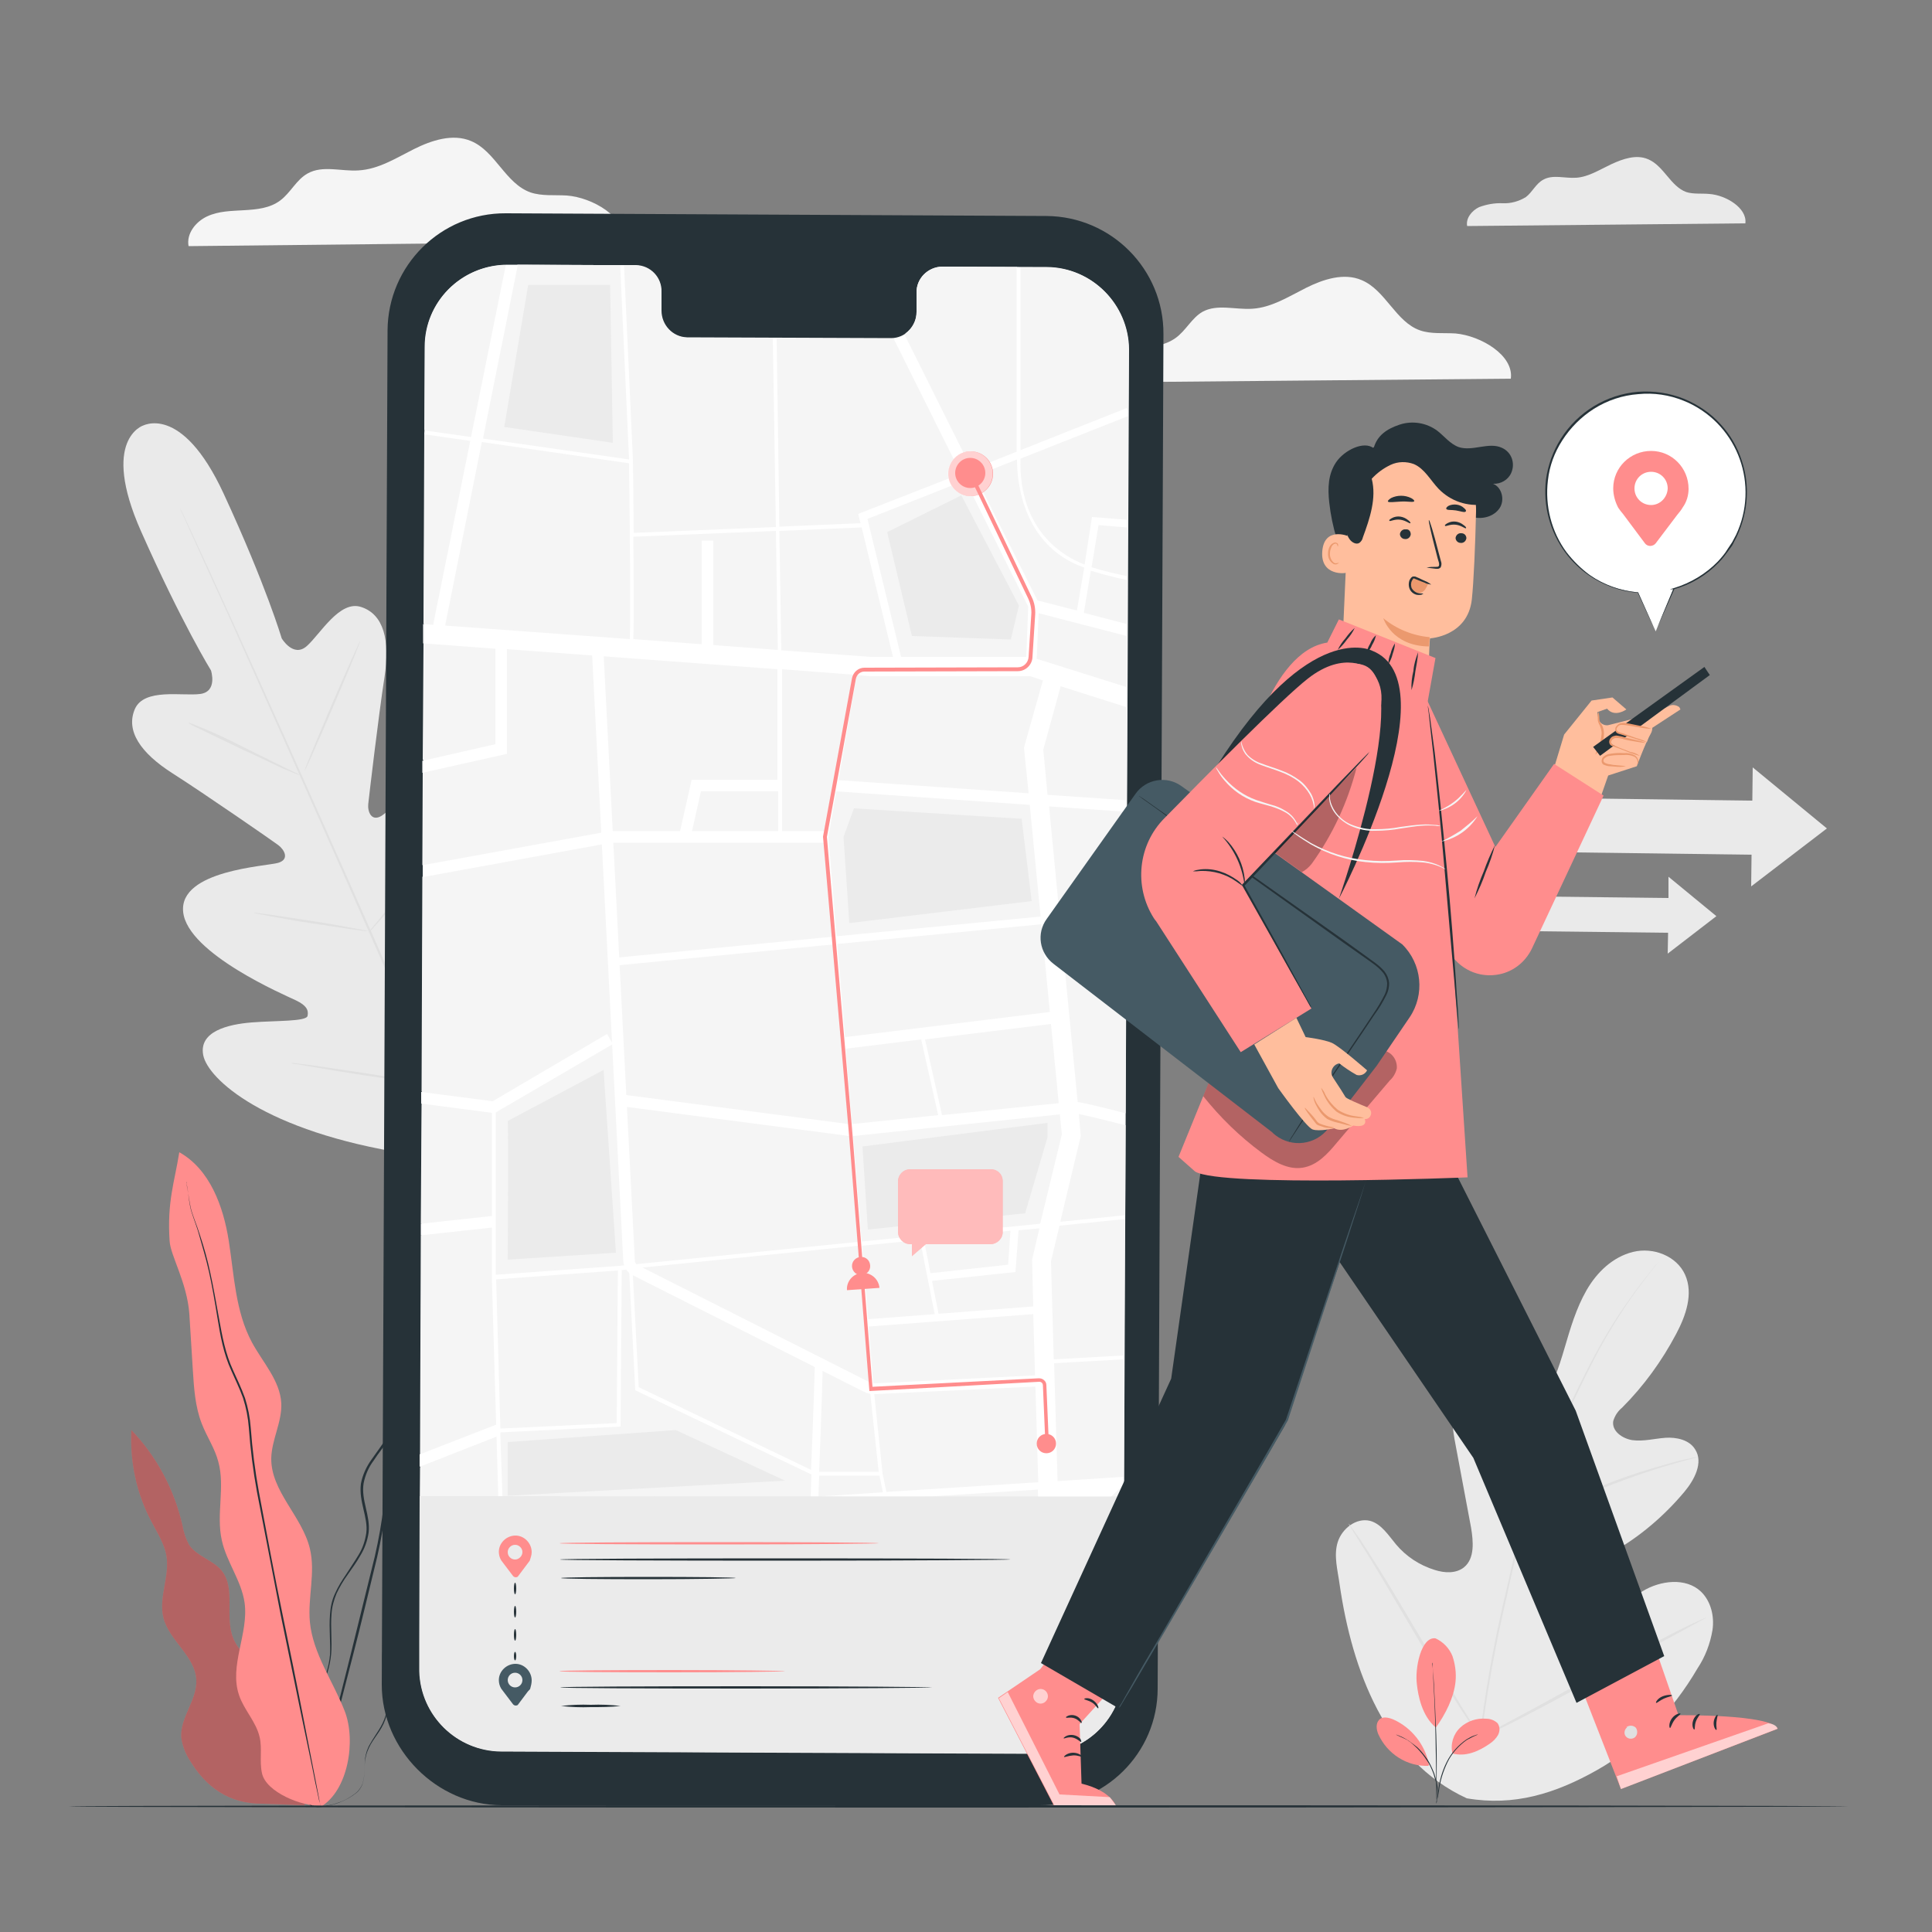 <?xml version="1.0" encoding="utf-8"?>
<!-- Generator: Adobe Illustrator 25.4.1, SVG Export Plug-In . SVG Version: 6.00 Build 0)  -->
<svg version="1.1" id="Layer_1" xmlns="http://www.w3.org/2000/svg" xmlns:xlink="http://www.w3.org/1999/xlink" x="0px" y="0px"
	 viewBox="0 0 500 500" style="enable-background:new 0 0 500 500;" xml:space="preserve">
<rect x="0" y="0" width="500" height="500" fill="#808080" stroke="none"/>
<style type="text/css">
	.st0{fill:#EAEAEA;}
	.st1{fill:#F5F5F5;}
	.st2{fill:#E0E0E0;}
	.st3{fill:#FF8D8D;}
	.st4{fill:#263238;}
	.st5{opacity:0.3;}
	.st6{fill:#FFFFFF;}
	.st7{fill:#EBEBEB;}
	.st8{opacity:0.6;}
	.st9{opacity:0.4;}
	.st10{fill:#455A64;}
	.st11{fill:#FFBE9D;}
	.st12{fill:#EB996E;}
</style>
<g id="freepik--background-complete--inject-14">
	<path class="st0" d="M451.7,57.8c0.5-4-5.1-7.3-9.3-7.6c-2-0.2-4.1,0.1-6-0.5c-4.1-1.5-5.8-6.8-9.9-8.5c-3-1.3-6.5-0.1-9.5,1.3
		s-5.9,3.3-9.1,3.5c-2.9,0.2-6-0.9-8.5,0.5c-1.9,1-2.8,3.2-4.5,4.5c-1.8,1.1-3.9,1.7-6,1.6c-2.1-0.1-4.2,0.3-6.1,1
		c-1.9,0.9-3.5,2.9-3.1,4.9L451.7,57.8z"/>
	<path class="st1" d="M161.3,62.5c0.9-6.3-8-11.4-14.6-11.9c-3.2-0.2-6.4,0.2-9.4-0.8c-6.5-2.3-9.1-10.7-15.4-13.3
		c-4.7-2-10.2-0.2-14.8,2.1s-9.1,5.2-14.3,5.5c-4.5,0.3-9.3-1.4-13.2,0.8c-2.9,1.6-4.4,5-7.1,7s-6,2.3-9.3,2.5s-6.6,0.2-9.6,1.6
		s-5.4,4.5-4.8,7.7L161.3,62.5z"/>
	<path class="st1" d="M391,98c0.8-6.1-7.8-11.1-14.3-11.7c-3.1-0.2-6.3,0.2-9.2-0.8c-6.3-2.2-8.9-10.4-15.1-13c-4.6-2-10-0.2-14.4,2
		s-8.9,5.1-13.9,5.4c-4.4,0.3-9.1-1.3-12.9,0.8c-2.8,1.6-4.3,4.9-7,6.8s-5.9,2.3-9.1,2.5s-6.5,0.2-9.4,1.5s-5.3,4.4-4.7,7.5L391,98z
		"/>
	<path class="st0" d="M379.6,465.4c-21.1-9.7-29.7-33.3-32.9-55.3c-0.5-3.7-1.6-7.5-0.5-11s4.8-6.4,8.4-5.5c2.9,0.8,4.7,3.7,6.7,6.1
		c2.6,3.1,6.1,5.4,10,6.6c2.5,0.8,5.5,1,7.6-0.7c2.8-2.3,2.4-6.7,1.8-10.3c-1.3-6.8-2.5-13.5-3.8-20.3c-0.7-3.6-1.4-7.3-0.8-11
		s2.4-7.3,5.7-8.9s7.9-0.4,9.3,3.1c0.4,1.5,0.7,3,0.9,4.5c0.4,1.5,1.4,3,2.9,3.2s2.8-1.1,3.7-2.4c3.1-4.3,4.8-9.5,6.3-14.6
		s3-10.3,5.7-15s6.8-8.6,12-9.9s11.3,1,13.5,5.9s0.2,10.6-2.3,15.3c-3.7,7-8.4,13.5-14,19.1c-1.1,0.9-1.9,2.1-2.3,3.5
		c-0.4,2.6,2.4,4.5,4.9,4.9c2.9,0.4,5.8-0.4,8.6-0.6s6.2,0.5,7.7,3c2.2,3.4-0.2,7.9-2.8,11c-5.2,6.2-11.4,11.5-18.4,15.5
		c-2.5,1.5-5.1,2.8-7,5.1s-2.5,5.8-0.8,8.1s5.2,2.5,8,1.5s4.9-3,7.4-4.5c4.6-2.8,11.2-3.6,15.1,0.1c2.6,2.5,3.5,6.4,3,9.9
		c-0.6,3.6-1.9,7-3.9,10c-6.3,10.8-15.2,20.2-26,26.3S391.8,467.5,379.6,465.4"/>
	<path class="st2" d="M382.8,450.7c1.5-12.6,3.7-25,6.6-37.3c0.8-3.3,1.5-6.5,2.2-9.7c0.8-3.2,1.5-6.3,2.4-9.4
		c1.8-5.8,3.8-11.6,6.2-17.2c2.2-5.4,4.6-10.4,6.8-15s4.4-9,6.5-12.8c3.3-6.1,7.2-11.9,11.4-17.4c1.5-1.9,2.7-3.4,3.5-4.4l1-1.1
		c0.1-0.1,0.2-0.3,0.3-0.4c-0.1,0.1-0.2,0.3-0.3,0.4l-0.9,1.1c-0.8,1-2,2.5-3.5,4.5c-4.2,5.5-7.9,11.4-11.2,17.4
		c-2.1,3.9-4.2,8.2-6.4,12.8s-4.5,9.7-6.7,15c-2.4,5.6-4.4,11.3-6.2,17.1c-0.9,3-1.6,6.2-2.4,9.4s-1.5,6.4-2.2,9.7
		c-2.9,12.3-5.1,24.7-6.7,37.3"/>
	<path class="st2" d="M394.2,394.2c-0.3-0.5-0.5-1-0.6-1.5c-0.4-1-0.9-2.4-1.4-4.1c-1.2-3.5-2.6-8.4-4.2-13.9s-3.1-10.3-4.3-13.8
		c-0.6-1.8-1.1-3.2-1.5-4.1c-0.2-0.5-0.4-1-0.5-1.5c0.3,0.5,0.5,0.9,0.7,1.4c0.4,0.9,1,2.3,1.7,4.1c1.3,3.5,2.9,8.4,4.5,13.8
		s2.9,10.2,4,13.9l1.2,4.2C394,393.1,394.2,393.7,394.2,394.2z"/>
	<path class="st2" d="M439.3,377.1c-0.6,0.2-1.2,0.4-1.8,0.5c-1.2,0.3-2.9,0.8-5,1.4c-4.2,1.2-9.9,3.1-16.1,5.5s-11.8,4.8-15.7,6.6
		c-2,0.9-3.6,1.7-4.7,2.2c-0.6,0.3-1.1,0.6-1.7,0.8c0.5-0.4,1.1-0.7,1.6-1c1.1-0.6,2.6-1.5,4.6-2.4c3.9-2,9.5-4.4,15.7-6.8
		c5.3-2.1,10.8-3.8,16.3-5.3c2.1-0.6,3.9-1,5-1.2C438.1,377.2,438.7,377.1,439.3,377.1z"/>
	<path class="st2" d="M383.2,449.7c-0.2-0.2-0.3-0.3-0.4-0.5l-1.1-1.5c-1-1.4-2.3-3.3-3.9-5.8c-3.2-5-7.4-11.9-12-19.7
		s-8.7-14.8-11.8-19.8l-3.7-5.9c-0.4-0.6-0.7-1.2-1-1.6c-0.1-0.2-0.2-0.4-0.3-0.6c0.2,0.2,0.3,0.3,0.4,0.5l1.1,1.5
		c1,1.3,2.3,3.3,3.9,5.8c3.2,4.9,7.4,11.9,12,19.7s8.7,14.7,11.8,19.8l3.7,5.9l1,1.6C383,449.3,383.1,449.5,383.2,449.7z"/>
	<path class="st2" d="M441.6,418.6c-0.2,0.1-0.4,0.3-0.6,0.4l-1.7,0.9l-6.2,3.4c-5.3,2.8-12.5,6.8-20.5,11.2s-15.3,8.3-20.6,11
		c-2.7,1.4-4.9,2.4-6.4,3.1l-1.8,0.8c-0.2,0.1-0.4,0.2-0.6,0.2c0.2-0.2,0.4-0.3,0.6-0.4l1.7-0.9l6.3-3.4c5.3-2.8,12.5-6.8,20.5-11.2
		s15.3-8.3,20.6-11c2.7-1.4,4.9-2.4,6.4-3.1l1.8-0.8C441.2,418.7,441.4,418.7,441.6,418.6z"/>
	<polygon class="st0" points="472.8,214.4 453.6,198.6 453.5,207.2 399.9,206.5 399.8,220.5 453.3,221.2 453.2,229.4 	"/>
	<polygon class="st0" points="444.2,237.1 431.8,226.9 431.8,232.4 397.2,232 397.1,241 431.7,241.4 431.6,246.8 	"/>
	<path class="st0" d="M37.1,110.1c0,0-11.2,3.5-0.6,27.4s18.1,36,18.1,36s1.8,5.5-2.8,6.1s-14.5-1.6-16.9,3.9
		c-2.4,5.6,1.4,11.3,9.7,16.6s25.8,17.4,27.4,18.6s3,3.7,0,4.6s-25.7,1.9-24.6,12.7s26.5,21.6,29.2,22.9s3.3,2.5,3,4
		s-8,1.2-14.4,1.7s-13.8,2.4-12.6,8.5s15.8,19.7,52.8,25.5l17.3,1.6l10.3-14.2c20.2-31.6,19.7-51.5,15.9-56.4s-10-0.6-14.7,3.8
		s-9.5,10.4-10.8,9.6s-1.9-2-1-4.9s9.5-29.1,2.2-37s-23.1,8.3-25.8,10s-3.7-1.1-3.5-3s2.7-23.2,4.2-32.8s-0.2-16.3-6-18.2
		c-5.6-1.9-10.6,7-14.1,10.1s-6.5-2-6.5-2s-4-13.6-15-37.4s-21.2-17.5-21.2-17.5"/>
	<path class="st2" d="M123.4,304.1c-8-17.5-21.7-48.8-33.5-75.6s-22.7-51.1-30.5-68.6l-9.4-20.7l-2.5-5.6c-0.3-0.6-0.5-1.1-0.7-1.5
		s-0.2-0.5-0.2-0.5s0.1,0.2,0.3,0.5s0.4,0.8,0.7,1.4c0.6,1.3,1.5,3.2,2.6,5.6c2.3,4.9,5.5,11.9,9.5,20.7c8,17.5,18.8,41.7,30.7,68.5
		s25.5,58.1,33.4,75.7"/>
	<path class="st2" d="M48.7,187c0.4,0.1,0.8,0.2,1.2,0.4c0.8,0.3,1.8,0.7,3.2,1.3c2.7,1.1,6.3,2.8,10.2,4.8l10.1,5l3.1,1.5
		c0.4,0.2,0.8,0.4,1.1,0.6c-0.4-0.1-0.8-0.2-1.2-0.4c-0.8-0.3-1.8-0.8-3.2-1.3c-2.6-1.2-6.2-3-10.2-4.8l-10.2-4.9l-3.1-1.5
		C49.4,187.5,49,187.3,48.7,187z"/>
	<path class="st2" d="M78.8,199.5c-0.1-0.1,3-7.7,7-17s7.4-16.9,7.5-16.8s-3,7.7-7,17S79,199.5,78.8,199.5z"/>
	<path class="st2" d="M95.2,241.5c0.2-0.4,0.5-0.7,0.8-1l2.2-2.7c1.9-2.3,4.4-5.4,7.1-9s5.1-6.9,6.7-9.3l2-2.9
		c0.2-0.4,0.5-0.7,0.8-1c-0.2,0.4-0.4,0.8-0.6,1.1c-0.4,0.7-1,1.7-1.8,3c-1.6,2.5-3.9,5.9-6.6,9.4s-5.3,6.7-7.3,8.9
		c-1,1.1-1.8,2-2.3,2.6C95.9,241,95.5,241.2,95.2,241.5z"/>
	<path class="st2" d="M65.5,236.2c0.4,0,0.8,0,1.2,0.1l3.2,0.4c2.7,0.4,6.4,1,10.5,1.6s7.8,1.3,10.5,1.8l3.2,0.6
		c0.4,0.1,0.8,0.2,1.2,0.3c-0.4,0-0.8,0-1.2-0.1l-3.2-0.4c-2.7-0.4-6.4-1-10.5-1.6s-7.8-1.3-10.5-1.8l-3.2-0.6
		C66.2,236.4,65.8,236.3,65.5,236.2z"/>
	<path class="st2" d="M75.2,275.1c0.5,0,1,0,1.5,0.1l4.1,0.5c3.5,0.5,8.2,1.2,13.5,2s10,1.6,13.5,2.2l4.1,0.7c0.5,0.1,1,0.2,1.5,0.3
		c-0.5,0-1,0-1.5-0.1l-4.1-0.5c-3.5-0.5-8.2-1.2-13.5-2s-10-1.6-13.5-2.2l-4.1-0.7C76.2,275.4,75.7,275.3,75.2,275.1z"/>
	<path class="st2" d="M112.5,280.6c0.3-0.5,0.6-0.9,0.9-1.3l2.7-3.5c2.3-3,5.4-7.1,8.7-11.7s6.2-8.9,8.3-12l2.4-3.7
		c0.3-0.5,0.6-0.9,1-1.3c-0.2,0.5-0.5,1-0.8,1.4c-0.5,0.9-1.3,2.2-2.3,3.8c-2,3.2-4.8,7.5-8.2,12.1s-6.5,8.7-8.8,11.6
		c-1.2,1.5-2.1,2.6-2.8,3.4C113.3,279.8,112.9,280.2,112.5,280.6z"/>
</g>
<g id="freepik--Plant--inject-14">
	<path class="st3" d="M371.5,424c2,0.9,3.6,2.6,4.4,4.6c0.7,2.1,1,4.3,0.8,6.5c-0.4,4.2-2.6,8.5-5.1,12c-3.6-3-4.6-8.3-4.9-11.1
		C366.1,431.7,367.8,423.5,371.5,424"/>
	<path class="st3" d="M375.9,453.8c-0.6-2.4,0.2-5,2-6.7c1.8-1.7,4.3-2.5,6.7-2.3c1.1,0,2.2,0.4,3,1.2c0.6,0.9,0.6,2,0.1,3
		c-0.5,0.9-1.3,1.7-2.2,2.3C382.6,453.3,379.3,454.7,375.9,453.8"/>
	<path class="st4" d="M371.7,466.8c0-0.3,0-0.6,0.1-0.9c0.1-0.6,0.2-1.4,0.4-2.4c0.3-2.6,1-5.1,2.2-7.5c1.2-2.4,3-4.4,5.2-5.9
		c0.7-0.4,1.4-0.8,2.1-1c0.2-0.1,0.4-0.1,0.6-0.2c0.1,0,0.2,0,0.2,0c-1,0.4-2,0.9-2.9,1.4c-2.1,1.5-3.9,3.5-5,5.8
		c-1.1,2.3-1.9,4.8-2.2,7.4c-0.2,1-0.3,1.8-0.5,2.3C371.9,466.3,371.8,466.6,371.7,466.8z"/>
	<path class="st4" d="M370.7,430.3c0,0.1,0,0.3,0,0.4c0,0.3,0.1,0.6,0.1,1.1c0.1,0.9,0.2,2.3,0.3,4c0.2,3.4,0.4,8,0.6,13.1
		s0.1,9.8,0.1,13.2c0,1.7,0,3-0.1,4c0,0.4,0,0.8,0,1.1c0,0.1,0,0.3,0,0.4c0,0,0-0.1,0-0.4s0-0.6,0-1.1c0-1,0-2.3,0-4
		c0-3.4-0.1-8-0.2-13.1s-0.3-9.8-0.5-13.1c-0.1-1.6-0.1-3-0.2-4c0-0.5,0-0.8,0-1.1C370.8,430.5,370.8,430.4,370.7,430.3z"/>
	<path class="st3" d="M369.8,456.6c-1-5.1-4.5-9.5-9.2-11.6c-1.2-0.5-2.8-0.9-3.7,0.1s-0.7,2.5-0.2,3.7c2.3,5.1,7.4,8.4,13,8.2"/>
	<path class="st4" d="M361.3,448.9c0.3,0.1,0.5,0.2,0.8,0.3c0.3,0.1,0.6,0.3,0.9,0.4c0.4,0.2,0.7,0.4,1.1,0.6
		c0.4,0.3,0.8,0.5,1.3,0.9s0.9,0.7,1.4,1.1c1,0.9,1.8,2,2.6,3.1c0.7,1.1,1.3,2.4,1.8,3.7c0.2,0.6,0.3,1.1,0.5,1.7
		c0.1,0.5,0.2,1,0.3,1.5c0.1,0.4,0.1,0.9,0.1,1.3c0,0.3,0,0.7,0,1c0,0.3,0,0.5-0.1,0.8c-0.1,0,0-1.2-0.2-3c-0.1-0.5-0.1-1-0.3-1.5
		s-0.3-1.1-0.5-1.7c-0.5-1.3-1-2.5-1.8-3.6c-0.7-1.1-1.6-2.2-2.5-3.1c-0.4-0.4-0.9-0.8-1.3-1.2c-0.4-0.4-0.9-0.6-1.2-0.9
		C362.3,449.4,361.3,449,361.3,448.9z"/>
	<path class="st3" d="M71.4,442c0.9-3.6-1.4-7.2-4-9.8s-5.8-4.9-7.1-8.4c-2.2-5.6,0.8-12.8-3-17.4c-2.3-2.7-6.3-3.6-8.3-6.5
		c-0.9-1.6-1.5-3.4-1.8-5.2c-2.1-9.2-6.6-17.7-13.2-24.6c-0.4,8.2,1.3,16.4,5.2,23.7c1.5,2.9,3.4,5.8,3.9,9
		c0.8,5.3-2.1,10.7-0.8,15.9c1.5,5.9,8.2,9.9,8.5,16c0.3,5.2-4.2,9.7-3.9,14.9c0.3,2.2,1.1,4.3,2.3,6.1c4,6.6,9.9,11.2,18.8,11.1
		l10.9,0.4L71.4,442z"/>
	<g class="st5">
		<path d="M71.4,442c0.9-3.6-1.4-7.2-4-9.8s-5.8-4.9-7.1-8.4c-2.2-5.6,0.8-12.8-3-17.4c-2.3-2.7-6.3-3.6-8.3-6.5
			c-0.9-1.6-1.5-3.4-1.8-5.2c-2.1-9.2-6.6-17.7-13.2-24.6c-0.4,8.2,1.3,16.4,5.2,23.7c1.5,2.9,3.4,5.8,3.9,9
			c0.8,5.3-2.1,10.7-0.8,15.9c1.5,5.9,8.2,9.9,8.5,16c0.3,5.2-4.2,9.7-3.9,14.9c0.3,2.2,1.1,4.3,2.3,6.1c4,6.6,9.9,11.2,18.8,11.1
			l10.9,0.4L71.4,442z"/>
	</g>
	<path class="st4" d="M81.1,467.5c1,0.2,2,0.1,3-0.1c1.2-0.2,2.4-0.5,3.5-0.9c1.6-0.5,3.1-1.4,4.4-2.4c0.8-0.6,1.4-1.5,1.8-2.4
		c0.3-1.1,0.5-2.1,0.5-3.2c0-1.2,0.1-2.4,0.3-3.5c0.2-1.2,0.7-2.4,1.3-3.5c1.3-2.3,3.4-4.4,4.1-7.5s0.2-6.3-0.3-9.5s-1-6.8,0.3-10.2
		s3.6-6.5,4.8-10.3s0.6-8,0.9-12.2c0.1-2.1,0.6-4.1,1.4-6c0.9-1.9,2.1-3.7,3.1-5.8c1.9-4.1,2.3-8.8,2.8-13.3c0.3-2.3,0.5-4.6,0.8-7
		c0.2-2.4,0.6-4.7,1.2-7c0.7-2.3,1.6-4.5,2.6-6.7c0.5-1.1,0.9-2.3,1.3-3.5c0.2-1.2,0.3-2.5,0.3-3.7c0.1-2.5,0-5-0.3-7.5
		c-0.3-2.5-0.8-5-1-7.5c0-0.1,0-0.3,0-0.4l-0.1-0.5l-0.4,0.2c-2.3,1.2-4.3,2.9-5.9,5c-1.5,2-2.7,4.3-3.6,6.6
		c-1.8,4.7-2.5,9.6-3.4,14.3s-2.1,9.3-4.5,13.2c-1.2,1.9-2.6,3.7-3.9,5.6c-1.3,1.8-2.3,4-2.7,6.2c-0.6,4.6,1.9,8.7,1.4,12.7
		c-0.3,2-0.9,3.9-2,5.7c-1,1.7-2.2,3.4-3.2,5c-1.1,1.6-2.1,3.2-2.9,5c-0.8,1.7-1.2,3.6-1.3,5.5c-0.3,3.7,0.2,7.1,0,10.4
		c-0.3,3.2-1.3,6.2-2.8,9c-1.3,2.7-2.8,5.1-4,7.5c-0.6,1.2-1.2,2.3-1.7,3.5c-0.5,1.1-0.8,2.3-1,3.4c-0.3,2.1-0.4,4.2-0.1,6.2
		c0.3,2.9,1.4,5.6,3.1,7.9c0.3,0.4,0.6,0.7,0.9,1c0.2,0.2,0.5,0.4,0.7,0.6C80.8,467.4,81,467.6,81.1,467.5c-0.8-0.6-1.5-1.3-2.1-2.1
		c-1.7-2.3-2.7-5-3-7.9c-0.2-2-0.2-4.1,0.1-6.1c0.2-1.2,0.5-2.3,1-3.4c0.5-1.1,1-2.3,1.7-3.4c1.2-2.3,2.7-4.7,4.1-7.4
		c1.5-2.8,2.5-5.9,2.8-9.1c0.3-3.4-0.2-6.9,0.1-10.4c0.1-1.8,0.6-3.6,1.3-5.3c0.8-1.7,1.8-3.4,2.9-4.9c1.1-1.6,2.3-3.2,3.3-5
		c1.1-1.8,1.8-3.8,2.1-5.9c0.5-4.4-2-8.4-1.3-12.7c0.4-2.1,1.3-4.2,2.6-5.9c1.2-1.9,2.7-3.6,3.9-5.6c2.5-4,3.7-8.7,4.6-13.4
		s1.6-9.6,3.4-14.1c0.9-2.3,2-4.5,3.5-6.5c1.5-2,3.4-3.6,5.6-4.8l-0.5-0.3c0,0.1,0,0.3,0,0.4c0.3,2.5,0.7,5,1,7.5
		c0.3,2.5,0.4,4.9,0.3,7.4c0,1.2-0.2,2.4-0.3,3.6c-0.3,1.2-0.7,2.3-1.2,3.4c-1,2.2-1.9,4.5-2.6,6.8c-0.7,2.3-1.1,4.7-1.2,7.1
		c-0.3,2.3-0.5,4.7-0.8,7c-0.5,4.6-0.9,9.1-2.7,13.1c-0.9,2-2.1,3.8-3,5.8c-0.9,2-1.4,4.1-1.5,6.3c-0.2,4.2,0.3,8.3-0.8,12
		s-3.5,6.8-4.7,10.3s-0.8,7.2-0.2,10.5s1.1,6.5,0.3,9.4s-2.7,5-4,7.4c-0.7,1.1-1.1,2.4-1.3,3.7c-0.1,1.2-0.2,2.4-0.2,3.6
		c0,1.1-0.2,2.1-0.5,3.2c-0.4,0.9-0.9,1.7-1.7,2.3c-1.3,1-2.7,1.8-4.3,2.4c-1.1,0.4-2.3,0.7-3.5,1c-0.7,0.1-1.5,0.2-2.2,0.2
		C81.3,467.5,81.1,467.5,81.1,467.5z"/>
	<path class="st4" d="M115.5,339.2c0,0.1-0.1,0.2-0.1,0.3c-0.1,0.3-0.2,0.6-0.2,1c-0.2,0.9-0.5,2.1-0.9,3.8s-1.4,3.4-2.3,5.7
		s-1.8,4.8-2.6,7.7s-1.6,6.1-2.3,9.6c-0.7,3.7-1.8,7.3-3.5,10.6c-0.9,1.8-1.9,3.6-2.7,5.5c-0.8,2-1.3,4.1-1.6,6.2
		c-0.5,4.4-1.3,8.8-2.3,13.2l-6.2,25.2c-1.9,7.7-3.7,14.7-5.2,20.5s-2.6,10.5-3.4,13.9c-0.4,1.6-0.7,2.9-0.9,3.8
		c-0.1,0.4-0.2,0.7-0.2,1c0,0.1,0,0.2,0,0.3c0.1-0.1,0.1-0.2,0.1-0.3c0.1-0.3,0.2-0.6,0.3-1c0.2-0.9,0.6-2.2,1-3.7
		c0.9-3.3,2.1-8,3.6-13.8s3.3-12.8,5.3-20.5s4-16.2,6.2-25.2c1-4.4,1.8-8.8,2.3-13.2c0.2-2.1,0.7-4.1,1.5-6.1
		c0.8-1.9,1.8-3.7,2.7-5.5c1.9-3.5,2.7-7.4,3.5-10.8s1.4-6.7,2.2-9.6s1.6-5.5,2.5-7.7s1.8-4.1,2.2-5.8s0.6-2.9,0.8-3.8
		c0.1-0.4,0.1-0.7,0.2-1C115.5,339.5,115.5,339.3,115.5,339.2z"/>
	<path class="st3" d="M83,467.6c7.1-4.2,9.2-17.1,6.2-24.8s-8.2-14.8-9-23c-0.6-6.3,1.5-12.8,0-19c-2-8.4-10.1-14.8-10-23.4
		c0.1-4.8,2.8-9.4,2.6-14.2c-0.3-5.9-4.8-10.6-7.6-15.8c-4.3-8-4.6-17.4-6-26.3s-4.9-18.5-12.8-22.9c-1.2,7.6-3.2,12.8-2.5,23
		c0.2,3.7,4.5,10.7,5.1,18.8c0.3,4.8,0.6,9.7,0.9,14.5s0.6,9.5,2.3,13.9c1.3,3.4,3.4,6.4,4.3,9.9c1.8,6.5-0.6,13.6,0.9,20.3
		c1.2,5.6,5.1,10.5,5.9,16.2c1.1,8-4.1,16.3-1.4,24c1.3,3.8,4.4,6.8,5.3,10.8c0.7,3-0.1,6.2,0.6,9.3c1,4.9,10.4,8.7,15.4,8.4"/>
	<path class="st4" d="M48.3,305.8c0,0.1,0,0.3,0,0.4c0,0.3,0.1,0.7,0.2,1.2c0.2,1.1,0.3,2.7,0.7,4.8s1.5,4.4,2.3,7.3
		s1.8,6.1,2.6,9.7s1.5,7.7,2.2,12s1.5,9.1,3.6,13.6c1,2.3,2.1,4.5,3,7c0.8,2.5,1.3,5.1,1.5,7.7c0.4,5.6,1.1,11.1,2.1,16.6
		c2.2,11.2,4.2,21.9,6.1,31.6l5.3,25.8c1.5,7.3,2.8,13.2,3.6,17.4c0.4,2,0.8,3.6,1,4.7c0.1,0.5,0.2,0.9,0.3,1.2s0.1,0.4,0.1,0.4
		c0-0.1,0-0.3-0.1-0.4c-0.1-0.3-0.1-0.7-0.2-1.2c-0.2-1.1-0.5-2.7-0.9-4.7c-0.8-4.2-2-10.1-3.4-17.4s-3.2-16.1-5.2-25.8
		s-4-20.4-6.1-31.6c-1-5.5-1.7-11-2.1-16.5c-0.2-2.7-0.7-5.3-1.5-7.8c-0.9-2.5-2-4.8-3-7c-2.1-4.5-2.9-9.1-3.7-13.5s-1.5-8.4-2.3-12
		c-0.7-3.3-1.6-6.5-2.7-9.8c-0.9-2.9-2-5.2-2.4-7.2s-0.6-3.7-0.8-4.7c-0.1-0.5-0.2-0.9-0.2-1.2C48.4,306,48.3,305.9,48.3,305.8z"/>
</g>
<g id="freepik--Device--inject-14">
	<path class="st4" d="M269,467.2H129.8c-16.8-0.1-31-14.4-31-31.2l1.5-350.5c0.1-16.8,13.8-30.4,30.6-30.3c0,0,0.1,0,0.1,0
		l139.8,0.7c16.8,0.1,30.4,13.8,30.3,30.6c0,0,0,0,0,0l-1.5,350.5C299.6,453.7,285.9,467.3,269,467.2C269,467.2,269,467.2,269,467.2
		z"/>
	<path class="st1" d="M270.9,69.1L243.8,69c-3.7,0.1-6.7,3.1-6.6,6.8v4.9c0.1,3.7-2.9,6.8-6.6,6.8l-52.8-0.2
		c-3.7-0.1-6.6-3.2-6.6-6.9c0,0,0,0,0,0v-4.9c0.1-3.7-2.8-6.8-6.6-6.9h-9.5l-23.7-0.1c-11.8,0-21.4,9.5-21.4,21.2c0,0,0,0,0,0
		l-1.4,342.1c-0.1,11.8,9.4,21.4,21.2,21.4c0,0,0,0,0,0l139.5,0.6c11.8,0.1,21.4-9.4,21.4-21.2c0,0,0,0,0,0l1.5-342.2
		C292.1,78.8,282.6,69.2,270.9,69.1z"/>
	<path class="st1" d="M211.6,389.3c-0.2,4.1-0.3,8-0.4,11.2h20l-2.4-12.3L211.6,389.3z"/>
	<path class="st1" d="M130.2,394.4l0.2,6.1h78.8c0.1-3.4,0.3-7.2,0.4-11.1L130.2,394.4z"/>
	<polygon class="st1" points="229.8,388.1 232.3,400.5 269.2,400.5 268.8,385.6 	"/>
	<polygon class="st1" points="213.6,215.1 220.6,174.6 202.3,173.2 202.3,215.1 	"/>
	<polygon class="st1" points="128.5,371.9 108.7,379.7 108.6,393.8 129.1,392.5 	"/>
	<polygon class="st1" points="128.4,368.8 127.4,331 127.3,331 127.3,317.7 108.9,319.7 108.7,376.5 128.4,368.7 	"/>
	<polygon class="st1" points="127.3,288 109.1,285.6 108.9,316.7 127.3,314.7 	"/>
	<polygon class="st1" points="263.5,318.3 262.8,329.1 241.2,331.4 242.9,340 267.4,338.1 267,325.9 268.9,317.7 	"/>
	<polygon class="st1" points="224.6,341.4 241.9,340.1 238.1,320.9 223.1,322.4 	"/>
	<polygon class="st1" points="224.8,343.4 226.1,359.4 228.5,381.3 229.4,386.1 268.7,383.6 267.4,340.1 	"/>
	<path class="st1" d="M157.1,267.7l1.5,2.6L128.4,288v42l32-2.3l61.6-6.3l-2.2-27.5l-58.9-7.7l0.4-3l58.3,7.6l-3.8-46.5l-57.7,5.6
		l-0.2-2l57.7-5.6l-2-24.3H158l-48.7,8.9l-0.2,55.6l18.4,2.4L157.1,267.7z M131.4,326c0,0,0.2-34.6,0-35.9l24.7-13.2l3.2,47.3
		L131.4,326z"/>
	<polygon class="st1" points="261.5,318.5 239.1,320.8 240.8,329.5 260.9,327.3 	"/>
	<path class="st1" d="M211.9,381.9c-0.1,1.8-0.1,3.6-0.2,5.4l16.7-1l-0.9-4.3L211.9,381.9z"/>
	<polygon class="st1" points="176,215.1 178.9,201.8 201.3,201.8 201.3,173.2 131.3,168 131.3,194.9 109.4,199.8 109.3,223.9 
		157.8,215.1 	"/>
	<path class="st1" d="M222.7,135.5l-0.6-2.4l26.7-10.6l-17.4-34.9c-0.3,0.1-0.7,0.1-1,0.1L201,87.5l0.8,48.9L222.7,135.5z"/>
	<path class="st1" d="M263.2,116.8V69.1L243.8,69c-3.7,0.1-6.7,3.1-6.6,6.8v4.9c0,2.2-1.1,4.3-2.9,5.6l17.4,34.9L263.2,116.8z"/>
	<path class="st1" d="M162.7,118.8l-2.3-50.2h-5.4l-21.1-0.1l-9,44.9L162.7,118.8z M157.9,73.7l0.7,40.9l-28.1-4.1l6.1-36.8H157.9z"
		/>
	<path class="st1" d="M163.8,119v0.4c0,3.9,0.1,11,0.2,18.5l36.8-1.5L200,87.5l-22.3-0.1c-3.7-0.1-6.6-3.2-6.6-6.9c0,0,0,0,0,0v-4.9
		c0.1-3.7-2.8-6.8-6.6-6.9h-3.1L163.8,119L163.8,119z"/>
	<path class="st1" d="M121.9,113l8.9-44.4c-11.6,0.2-20.9,9.6-20.9,21.2l-0.1,22.2l0.1-0.7L121.9,113z"/>
	<polygon class="st1" points="128.3,167.8 109.6,166.4 109.4,196.7 128.3,192.5 	"/>
	<polygon class="st1" points="121.7,113.9 109.8,112.2 109.6,161.4 112.2,161.6 	"/>
	<polygon class="st1" points="159.6,368.2 159.9,328.7 128.4,331 129.5,369.6 	"/>
	<path class="st1" d="M165.4,359.1l44.6,21.4c0.5-14,1-27,1-27.9h1l0.5-0.9c0.6,0.3,0.6,0.3,0.3,9.8c-0.2,5.3-0.4,12.4-0.7,19.5
		h15.3l-2.3-21.4l-3-37l-58.3,5.9L165.4,359.1z"/>
	<polygon class="st1" points="274.8,293.6 274.2,288.4 220.8,294 223,321.4 269.2,316.7 	"/>
	<polygon class="st1" points="201.3,204.8 181.4,204.8 179.1,215.1 201.3,215.1 	"/>
	<path class="st1" d="M266.5,208.3l-50.1-3.5l-2,11.8l2.1,25.7l52.8-5.1L266.5,208.3z M218.3,216.6l2.7-7.5l43.5,2.8l2.6,21.3
		l-47.2,5.6L218.3,216.6z"/>
	<polygon class="st1" points="271.7,261.9 269.5,239.2 216.7,244.3 218.7,268.5 	"/>
	<polygon class="st1" points="129.2,394.5 108.7,395.8 108.6,394.4 108.6,400.5 129.4,400.5 	"/>
	<path class="st1" d="M291.7,105.5l0.3,0.8l0.1-15.7c0-11.8-9.5-21.4-21.2-21.4h-6.6v47.3L291.7,105.5z"/>
	<path class="st1" d="M209.9,381.5l-45.6-21.8l-1.6-31.3l-1.9,0.2l-0.3,40.5l-31.1,1.5v0.9l0,0l0.6,20.9l79.6-5
		C209.8,385.4,209.9,383.5,209.9,381.5z M131.5,373.2l43.5-3l28.3,13.1l-71.7,3.9V373.2z"/>
	<path class="st1" d="M278.8,158l1.9-11c-16.3-5.8-17.5-22.9-17.4-28l-10.7,4.2l16.1,32.2L278.8,158z"/>
	<polygon class="st1" points="220.5,291 242.7,288.7 238.3,269 218.9,271.4 	"/>
	<polygon class="st1" points="266.6,174.9 225.1,174.9 221.6,174.7 216.9,201.9 266.2,205.2 265,193.4 269.9,176 	"/>
	<path class="st1" d="M265.5,170l0.5-13l-16.3-32.7l-25.3,10l8.7,35.7H265.5z M248.8,128.3l14.9,28.4l-2.2,8.9l-25.6-1l-6.4-26.9
		L248.8,128.3z"/>
	<polygon class="st1" points="272,326.4 272.8,351.9 290.7,350.8 290.8,351.8 272.8,352.9 273.7,383.3 290.7,382.3 290.8,384.2 
		273.8,385.3 274.2,400.5 290.8,400.5 291.1,315.5 274.2,317.2 	"/>
	<path class="st1" d="M162.8,119.8l-38.1-5.5l-9.5,47.4l47.8,3.5C163.1,158,163,135.6,162.8,119.8z"/>
	<polygon class="st1" points="225.4,169.9 231.1,169.9 223,136.5 201.8,137.4 202.3,168.2 	"/>
	<path class="st1" d="M108.5,424.8v7c0,0.2,0,0.4,0,0.6V424.8z"/>
	<path class="st1" d="M163.9,165.4l37.4,2.8l-0.5-30.8l-36.8,1.5C164,149.3,164.1,160.4,163.9,165.4z"/>
	<polygon class="st1" points="272,264.9 239.3,268.9 243.7,288.6 274,285.4 	"/>
	<path class="st1" d="M280.8,146l2.1-12.4l9,0.7l0.1-26.7l-27.8,11C263.7,137.3,275.5,143.9,280.8,146z"/>
	<polygon class="st1" points="270.1,193.9 271.2,205.6 291.6,207 291.7,182.9 274.7,177.5 	"/>
	<path class="st1" d="M279.8,294l-5.3,22.2l16.7-1.7l0.1-23.3c-5.1-1.4-9.6-2.5-12-2.9L279.8,294z"/>
	<polygon class="st1" points="268.5,170.3 291.7,177.6 291.8,164.5 269,158.6 	"/>
	<path class="st1" d="M279,285.2c1.9,0.3,5.4,1,12.3,2.9l0.2-51l-17,1.6L279,285.2z"/>
	<polygon class="st1" points="274.3,236.8 291.5,235.1 291.6,210 271.5,208.6 	"/>
	<path class="st1" d="M282.7,146.6c3.3,1,6.3,1.8,9.1,2.3v-12.6l-7.3-0.6L282.7,146.6z"/>
	<path class="st1" d="M280.7,158.5l11.1,2.9l0-11.4c-2.9-0.6-6-1.4-9.3-2.4L280.7,158.5z"/>
	<path class="st6" d="M290.8,384.2l-0.1-2l-17,1.1l-0.9-30.5l18-1l-0.1-1l-18,1l-0.7-25.4l2.2-9.2l16.9-1.7v-1l-16.7,1.7l5.3-22.2
		l-0.5-5.7c2.4,0.5,6.9,1.6,12,2.9v-3.1c-6.9-1.8-10.4-2.6-12.3-2.9l-4.5-46.5l17-1.6v-2l-17.2,1.7l-2.7-28.1l20,1.4v-3l-20.4-1.4
		L270,194l4.5-16.4l17,5.4v-5.2l-23.2-7.3l0.5-11.8l22.8,5.9v-3.1l-11.1-2.9l1.8-10.9c3.3,1,6.4,1.8,9.3,2.4v-1
		c-2.8-0.6-5.9-1.3-9.1-2.3l1.8-10.9l7.3,0.6v-2l-9-0.7l-1.9,12.3c-5.3-2-17.1-8.6-16.6-27.4l27.8-11v-1.3l-0.3-0.8l-27.5,10.9V69.2
		h-1v47.7l-11.6,4.6l-17.4-34.9c-0.8,0.6-1.8,1-2.8,1.1l17.4,34.9L222.1,133l0.6,2.4l-21,0.9L201,87.5h-1l0.8,48.9l-36.8,1.5
		c-0.1-7.5-0.1-14.6-0.2-18.5V119l0,0l-2.3-50.3h-1l2.3,50.2l-37.8-5.4l9-44.9h-2.6c-0.2,0-0.3,0-0.5,0l-9,44.5l-12-1.7l-0.1,0.7
		v0.3l11.9,1.7l-9.6,47.6l-2.6-0.2v5l18.7,1.4v24.7l-18.9,4.3v3.1l21.9-4.9V168l70,5.2v28.6H179l-3,13.3h-18.2l-48.4,8.8v3.1
		l48.7-8.9h55.5l2,24.3l-57.7,5.6l0.2,2l57.7-5.6l3.8,46.5l-58.3-7.6l-0.4,3l58.9,7.7l2.2,27.4l-61.7,6.2l-32,2.3v-42l30.3-17.7
		l-1.5-2.6L127.5,285l-18.5-2.4v3l18.3,2.4v26.7l-18.4,2v3l18.4-2V331l0,0l1.1,37.7l0,0l-19.8,7.7v3.2l19.9-7.8l0.6,20.6l-20.5,1.3
		v0.7l0.1,1.3l20.5-1.3l0.2,6h1l-0.2-6.1l79.4-5c-0.1,3.9-0.3,7.7-0.4,11.1h2c0.1-3.2,0.3-7.1,0.4-11.2l17.1-1.1l2.4,12.3h1
		l-2.5-12.4l39-2.5l0.5,14.8h5 M211.8,387.3c0.1-1.8,0.1-3.6,0.2-5.4h15.6l0.9,4.3L211.8,387.3z M229.4,386.1l-1-4.8l-2.3-22
		l-1.3-16l42.6-3.2l1.3,43.5L229.4,386.1z M239.1,320.8l22.4-2.3l-0.6,8.8l-20.1,2.2L239.1,320.8z M238.1,320.9l3.8,19.2l-17.2,1.3
		l-1.6-19L238.1,320.9z M267.4,338.1l-24.5,1.9l-1.7-8.5l21.6-2.3l0.8-10.8l5.4-0.5l-1.9,8.1L267.4,338.1z M238.4,269l4.4,19.6
		l-22.3,2.3l-1.6-19.5L238.4,269z M243.8,288.6l-4.4-19.6l32.6-4l2,20.5L243.8,288.6z M266.2,205.3l-49.2-3.4l4.7-27.2l3.4,0.3h41.5
		l3.3,1.1l-4.9,17.4L266.2,205.3z M263.2,118.9c0,5.2,1.1,22.2,17.4,28l-1.9,11.1l-10.2-2.6l-16.1-32.2L263.2,118.9z M249.8,124.3
		l16.3,32.7l-0.5,13h-32.4l-8.7-35.7L249.8,124.3z M223,136.5l8.1,33.5h-5.8l-23.1-1.7l-0.5-30.9L223,136.5z M200.8,137.4l0.5,30.8
		l-37.4-2.8c0.2-5,0.1-16.1,0-26.5L200.8,137.4z M124.7,114.4l38.1,5.5c0.2,15.8,0.4,38.2,0.2,45.5l-47.8-3.5L124.7,114.4z
		 M220.7,174.6l-7,40.5h-11.3v-41.9L220.7,174.6z M181.4,204.8h20v10.3h-22.3L181.4,204.8z M214.4,216.6l2-11.8l50.1,3.5l2.8,28.9
		l-52.8,5.1L214.4,216.6z M269.5,239.2l2.2,22.7l-53,6.5l-2-24.1L269.5,239.2z M220.8,294l53.5-5.6l0.5,5.2l-5.6,23.1l-46.2,4.6
		L220.8,294z M225.1,359.5l2.3,21.4H212c0.3-7.1,0.5-14.1,0.7-19.5c0.3-9.5,0.3-9.5-0.3-9.8l-0.5,0.9h-1c0,0.8-0.4,13.9-1,27.9
		l-44.6-21.4l-1.6-30.7l58.3-5.9L225.1,359.5z M159.9,328.8l-0.3,39.5l-30.1,1.4l-1.1-38.6L159.9,328.8z M129.5,371.6L129.5,371.6
		v-0.9l31.1-1.5l0.3-40.5l1.9-0.2l1.6,31.3l45.6,21.8c-0.1,1.9-0.1,3.9-0.2,5.8l-79.6,5L129.5,371.6z"/>
	<polygon class="st7" points="174.9,370.1 131.4,373.2 131.4,387.1 203.2,383.2 	"/>
	<polygon class="st7" points="264.4,211.9 221,209.2 218.3,216.6 219.8,238.9 267,233.2 	"/>
	<path class="st7" d="M108.6,387.2l-0.1,37.6v7.7c0.3,11.5,9.7,20.7,21.2,20.8l139.5,0.6c11.8,0.1,21.4-9.4,21.4-21.2c0,0,0,0,0,0
		l0.1-45.4L108.6,387.2z"/>
	<polygon class="st7" points="158.6,114.6 157.9,73.7 136.7,73.7 130.5,110.5 	"/>
	<polygon class="st7" points="261.6,165.5 263.7,156.7 248.8,128.2 229.6,137.7 236,164.6 	"/>
	<path class="st7" d="M131.4,290.1c0.2,1.3,0,35.9,0,35.9l28-1.8l-3.2-47.3L131.4,290.1z"/>
	<polygon class="st7" points="224.6,318.2 223.2,296.7 271.1,290.6 271.1,294.3 265.3,314 	"/>
	<path class="st6" d="M269.3,372.8l-0.6-14l-42.1,2c-1.1,0.1-2.2-0.2-3.2-0.7L163.7,330c-1.4-0.7-2.3-2.1-2.4-3.6l-8.1-157.7
		c0-0.7,0.3-1.5,0.8-2c0.5-0.5,1.3-0.8,2-0.7l25.6,1.9v-28h3v28.4c0,0.7-0.3,1.4-0.8,1.9c-0.5,0.5-1.3,0.8-2,0.7l-25.6-1.9
		l8.1,157.3c0,0.5,0.3,0.9,0.7,1.1l59.8,30.2c0.5,0.3,1.1,0.4,1.7,0.4l42.5-2.1c0.7,0,1.4,0.2,1.9,0.7c0.5,0.5,0.8,1.1,0.9,1.8
		l0.6,14.3L269.3,372.8z"/>
	<path class="st3" d="M257,122.6c0,3.2-2.6,5.8-5.8,5.8c-3.2,0-5.8-2.6-5.8-5.8c0-3.2,2.6-5.8,5.8-5.8l0,0
		C254.4,116.8,257,119.4,257,122.6C257,122.6,257,122.6,257,122.6z"/>
	<g class="st8">
		<circle class="st6" cx="251.1" cy="122.6" r="5.8"/>
	</g>
	<path class="st3" d="M255,122.4c0,2.1-1.7,3.9-3.9,3.9c-2.1,0-3.9-1.7-3.9-3.9c0-2.1,1.7-3.9,3.9-3.9c0,0,0,0,0,0
		C253.3,118.5,255,120.3,255,122.4z"/>
	<path class="st3" d="M270.6,374.9l-0.7-16.4c0-0.5-0.4-0.9-0.9-0.9c0,0,0,0,0,0L225,360l-5.3-66.6l-6.7-76.8v-0.1l7.5-41
		c0.3-1.5,1.6-2.7,3.2-2.7l39.7-0.1c1.5,0,2.7-1.2,2.8-2.7l0.7-11c0.1-1.4-0.2-2.8-0.8-4.1l-15.5-32.4l0.9-0.4l15.5,32.4
		c0.7,1.4,1,3,0.9,4.6l-0.7,11c-0.1,2-1.8,3.6-3.8,3.6l-39.7,0.1c-1.1,0-2,0.8-2.2,1.9l-7.5,40.9l6.6,76.6l5.2,65.7l43-2.2
		c0.5,0,1,0.1,1.4,0.5c0.4,0.3,0.6,0.8,0.6,1.3l0.7,16.4L270.6,374.9z"/>
	<path class="st3" d="M273.3,373.6c0,1.4-1.1,2.5-2.5,2.5c-1.4,0-2.5-1.1-2.5-2.5c0-1.4,1.1-2.5,2.5-2.5c0,0,0,0,0,0
		C272.2,371.1,273.3,372.2,273.3,373.6z"/>
	<path class="st3" d="M225.2,327.5c0.1,1.3-0.9,2.4-2.2,2.5c-1.3,0.1-2.4-0.9-2.5-2.2c-0.1-1.3,0.9-2.4,2.2-2.5
		C224,325.2,225.1,326.1,225.2,327.5C225.2,327.4,225.2,327.4,225.2,327.5z"/>
	<path class="st3" d="M223.1,329.4c-2.3,0.2-4.1,2.2-3.9,4.5l8.4-0.6C227.4,331,225.4,329.3,223.1,329.4z"/>
	<path class="st3" d="M256.4,302.6h-20.8c-1.8,0-3.2,1.4-3.2,3.2l0,0v13c0,1.7,1.4,3.2,3.2,3.2c0,0,0,0,0,0h0.4v3.1l3.6-3.1h16.7
		c1.7,0,3.2-1.4,3.2-3.1c0,0,0,0,0,0v-13C259.6,304,258.2,302.6,256.4,302.6L256.4,302.6z"/>
	<g class="st9">
		<path class="st6" d="M256.4,302.6h-20.8c-1.8,0-3.2,1.4-3.2,3.2l0,0v13c0,1.7,1.4,3.2,3.2,3.2c0,0,0,0,0,0h0.4v3.1l3.6-3.1h16.7
			c1.7,0,3.2-1.4,3.2-3.1c0,0,0,0,0,0v-13C259.6,304,258.2,302.6,256.4,302.6L256.4,302.6z"/>
	</g>
	<ellipse class="st4" cx="133.3" cy="405.1" rx="0.3" ry="1.5"/>
	<ellipse class="st4" cx="133.3" cy="411.1" rx="0.3" ry="1.5"/>
	<ellipse class="st4" cx="133.3" cy="417.1" rx="0.3" ry="1.5"/>
	<ellipse class="st4" cx="133.3" cy="423.1" rx="0.3" ry="1.5"/>
	<ellipse class="st4" cx="133.3" cy="428.6" rx="0.3" ry="1.1"/>
	<path class="st10" d="M137.6,434.9c0-2.3-1.9-4.3-4.2-4.3c-2.3,0-4.3,1.9-4.3,4.2c0,0.8,0.2,1.5,0.6,2.2l0,0
		c0.2,0.3,0.4,0.5,0.6,0.8l2.5,3.3c0.3,0.3,0.7,0.4,1.1,0.2c0.1,0,0.1-0.1,0.2-0.2l2.4-3.2c0.2-0.3,0.5-0.5,0.7-0.8l0,0
		C137.4,436.4,137.6,435.6,137.6,434.9z M133.3,436.7c-1,0-1.9-0.8-1.9-1.9c0-1,0.8-1.9,1.9-1.9c1,0,1.9,0.8,1.9,1.9l0,0
		C135.2,435.9,134.3,436.7,133.3,436.7z"/>
	<path class="st4" d="M241.2,436.7c0,0.1-21.6,0.3-48.1,0.3s-48.1-0.1-48.1-0.3s21.6-0.3,48.1-0.3S241.2,436.6,241.2,436.7z"/>
	<path class="st3" d="M203.2,432.5c0,0.1-13.1,0.3-29.2,0.3s-29.2-0.1-29.2-0.3s13.1-0.3,29.2-0.3S203.2,432.4,203.2,432.5z"/>
	<path class="st4" d="M160.6,441.5c-2.6,0.3-5.1,0.3-7.7,0.3c-2.6,0.1-5.2,0-7.7-0.3c2.6-0.3,5.1-0.4,7.7-0.3
		C155.5,441.1,158.1,441.2,160.6,441.5z"/>
	<path class="st3" d="M137.6,401.7c0-2.3-1.9-4.3-4.2-4.3c-2.3,0-4.3,1.9-4.3,4.2c0,0.8,0.2,1.5,0.6,2.2l0,0l0,0
		c0.2,0.3,0.4,0.5,0.6,0.8l2.5,3.3c0.3,0.3,0.7,0.4,1.1,0.2c0.1,0,0.1-0.1,0.2-0.2l2.4-3.2c0.2-0.3,0.4-0.5,0.6-0.8l0,0
		C137.3,403.2,137.6,402.5,137.6,401.7z M133.3,403.6c-1,0-1.9-0.8-1.9-1.9c0-1,0.8-1.9,1.9-1.9c1,0,1.9,0.8,1.9,1.9l0,0
		C135.2,402.7,134.3,403.6,133.3,403.6z"/>
	<path class="st4" d="M261.5,403.6c0,0.1-26.1,0.3-58.3,0.3s-58.3-0.1-58.3-0.3s26.1-0.3,58.3-0.3S261.5,403.4,261.5,403.6z"/>
	<path class="st3" d="M227.4,399.4c0,0.1-18.5,0.3-41.3,0.3s-41.3-0.1-41.3-0.3s18.5-0.3,41.3-0.3S227.4,399.2,227.4,399.4z"/>
	<path class="st4" d="M190.4,408.4c0,0.1-10.1,0.3-22.6,0.3s-22.6-0.1-22.6-0.3s10.1-0.3,22.6-0.3S190.4,408.2,190.4,408.4z"/>
</g>
<g id="freepik--speech-bubble--inject-14">
	<path class="st6" d="M428.5,163.4l-4.6-10.1c-14.3-1.2-24.9-13.7-23.7-27.9s13.7-24.9,27.9-23.7c14.3,1.2,24.9,13.7,23.7,27.9
		c-0.9,10.7-8.3,19.8-18.7,22.8l0,0L428.5,163.4z"/>
	<path class="st4" d="M428.5,163.4c0.3-0.8,1.7-4.2,4.6-11.1l0.1,0.2l0,0h-1l1-0.3c4.3-1.3,8.3-3.7,11.4-6.9c0.9-1,1.8-2,2.5-3.2
		c0.4-0.6,0.8-1.2,1.2-1.8l1-1.9c6-12.8,0.6-28-12.2-34.1c-0.5-0.2-0.9-0.4-1.4-0.6c-3.7-1.5-7.7-2.1-11.7-1.7
		c-4.1,0.3-8,1.6-11.5,3.8c-3.3,2.1-6.1,4.9-8.2,8.2c-2,3.1-3.3,6.6-3.7,10.3c-0.8,6.6,0.9,13.3,4.8,18.6c1.7,2.2,3.7,4.2,6,5.9
		c3.7,2.6,8,4.1,12.5,4.5h0.1v0.1C426.8,159.6,428.1,162.7,428.5,163.4c-0.4-0.8-1.8-3.7-4.7-10.1l0.1,0.1
		c-4.5-0.3-8.9-1.9-12.7-4.5c-2.3-1.6-4.4-3.6-6.1-5.9c-4-5.4-5.8-12.2-5-18.9c0.5-3.7,1.8-7.3,3.8-10.5c4.4-7,11.8-11.5,20-12.2
		c4.1-0.3,8.1,0.3,11.9,1.8c3.6,1.5,6.9,3.7,9.5,6.6c2.5,2.7,4.4,6,5.5,9.5c2.1,6.3,1.6,13.2-1.2,19.3c-0.3,0.7-0.7,1.3-1,2
		s-0.8,1.2-1.2,1.8c-0.8,1.1-1.6,2.2-2.6,3.2c-3.2,3.3-7.2,5.7-11.6,6.9v-0.2h0.2l-0.1,0.2C430.3,159.3,428.8,162.6,428.5,163.4z"/>
	<path class="st3" d="M437,126.5c0-5.4-4.3-9.8-9.7-9.8c-5.4,0-9.8,4.3-9.8,9.7c0,1.7,0.5,3.5,1.3,5l0,0l0,0
		c0.4,0.6,0.8,1.1,1.3,1.7l5.6,7.5c0.6,0.8,1.7,0.9,2.5,0.3c0.1-0.1,0.2-0.2,0.3-0.3l5.6-7.4c0.5-0.6,1-1.2,1.4-1.9l0,0l0,0
		C436.5,129.9,437,128.2,437,126.5z M427.3,130.7c-2.4,0-4.3-1.9-4.3-4.3c0-2.4,1.9-4.3,4.3-4.3s4.3,1.9,4.3,4.3c0,0,0,0,0,0
		C431.5,128.8,429.6,130.7,427.3,130.7C427.2,130.7,427.2,130.7,427.3,130.7L427.3,130.7z"/>
</g>
<g id="freepik--Character--inject-14">
	<path class="st4" d="M355.5,116c0.9-3.3,3.4-5,6.7-6.1c3.3-1.1,7-0.5,9.8,1.6c1.8,1.4,3.3,3.4,5.5,4.2c3.6,1.2,7.8-1.4,11.2,0.2
		c2.5,1.1,3.5,4,2.4,6.5c-0.8,1.8-2.7,2.9-4.7,2.8c2.3,0.9,3.1,4.2,1.7,6.3s-4.2,2.9-6.6,2.4c-2.4-0.6-4.7-1.8-6.4-3.6
		c-1.9-1.7-3.5-3.6-5.5-5.1c-1.9-1.6-4.4-2.5-6.9-2.5c-3.4,0.2-6.3,2.7-7.8,5.8s-1.9,6.5-2,9.9s-0.2,6.8-1.2,10
		c-0.1,0.4-0.3,0.8-0.7,0.9c-0.5,0.2-1-0.4-1.3-0.9c-3.1-5.7-5-12-5.7-18.4c-0.4-3.7-0.3-7.3,1.8-10.4S353,114,355.5,116"/>
	<path class="st11" d="M349,131.7l-1.7,37.9c-0.3,6.4,0.6,16,10.8,16l0,0c8.9-0.7,11.5-8.9,11.7-14.9c0.1-2.9,0.2-5.2,0.3-5.5
		c0,0,9.7-0.5,10.8-10c0.5-4.6,0.9-14.1,1.1-22.8c0.2-9.3-6.7-17.2-16-18.2l-0.9-0.1C355.1,113.5,349.2,121.7,349,131.7z"/>
	<path class="st12" d="M370,164.9c-4.4-0.4-8.6-2.1-12-4.9c0,0,2.2,7.2,11.8,7.3L370,164.9z"/>
	<path class="st4" d="M379.5,139.3c-0.1,0.7-0.7,1.3-1.5,1.2c-0.7,0-1.3-0.6-1.3-1.3c0,0,0,0,0,0c0.1-0.7,0.7-1.3,1.5-1.2
		C379,138,379.5,138.6,379.5,139.3C379.5,139.3,379.5,139.3,379.5,139.3z"/>
	<path class="st4" d="M379.4,136.7c-0.2,0.2-1.1-0.7-2.6-0.9s-2.6,0.5-2.8,0.3s0.1-0.4,0.6-0.7c0.7-0.4,1.5-0.5,2.2-0.4
		c0.7,0.1,1.4,0.4,2,0.9C379.4,136.3,379.5,136.6,379.4,136.7z"/>
	<path class="st4" d="M365.1,138.3c-0.1,0.7-0.7,1.3-1.5,1.2c-0.7,0-1.3-0.6-1.3-1.3c0,0,0,0,0,0c0.1-0.7,0.7-1.3,1.5-1.2
		C364.6,136.9,365.1,137.5,365.1,138.3C365.1,138.3,365.1,138.3,365.1,138.3z"/>
	<path class="st4" d="M365,135.4c-0.2,0.2-1.1-0.7-2.6-0.9s-2.6,0.5-2.8,0.3s0.1-0.4,0.6-0.7c0.7-0.4,1.5-0.5,2.2-0.4
		c0.7,0.1,1.4,0.4,2,0.9C365,135,365.1,135.4,365,135.4z"/>
	<path class="st4" d="M369.2,146.9c0.8-0.2,1.6-0.2,2.4-0.2c0.4,0,0.7,0,0.8-0.3c0.1-0.4,0-0.8-0.1-1.1c-0.3-0.9-0.5-1.9-0.8-3
		c-1.1-4.2-1.9-7.7-1.7-7.7s1.2,3.3,2.3,7.6c0.3,1,0.5,2,0.8,3c0.2,0.5,0.2,1,0,1.5c-0.1,0.3-0.4,0.4-0.7,0.5c-0.2,0-0.4,0-0.6,0
		C370.7,147.1,369.9,147,369.2,146.9z"/>
	<path class="st4" d="M366,129.7c-0.2,0.4-1.6,0-3.4,0.1s-3.2,0.3-3.4,0c-0.1-0.2,0.2-0.5,0.8-0.9c0.8-0.4,1.7-0.6,2.6-0.6
		c0.9,0,1.8,0.2,2.6,0.6C365.8,129.2,366.1,129.6,366,129.7z"/>
	<path class="st4" d="M379.3,132.4c-0.3,0.3-1.3-0.1-2.5-0.3s-2.3,0-2.5-0.4c-0.1-0.2,0.1-0.5,0.6-0.8c0.6-0.3,1.4-0.4,2.1-0.3
		c0.7,0.1,1.4,0.4,1.9,0.9C379.4,131.9,379.5,132.2,379.3,132.4z"/>
	<path class="st11" d="M349,138.8c-0.1-0.1-6.3-2.6-6.8,3.9s6.2,5.7,6.2,5.5S349,138.8,349,138.8z"/>
	<path class="st12" d="M346.5,145.6c0,0-0.1,0.1-0.3,0.1c-0.3,0.1-0.6,0.1-0.9,0c-0.8-0.6-1.2-1.6-1.1-2.6c0-0.6,0.2-1.1,0.4-1.6
		c0.2-0.4,0.5-0.7,0.9-0.8c0.3-0.1,0.5,0.1,0.6,0.4c0.1,0.2,0,0.3,0.1,0.3s0.1-0.1,0.1-0.4c0-0.2-0.1-0.3-0.2-0.4
		c-0.2-0.1-0.4-0.2-0.6-0.2c-0.5,0.1-1,0.4-1.3,0.9c-0.3,0.5-0.5,1.2-0.5,1.8c-0.1,1.2,0.4,2.3,1.5,2.9c0.3,0.1,0.7,0.1,1-0.1
		C346.5,145.7,346.6,145.6,346.5,145.6z"/>
	<path class="st4" d="M384.2,130.5c-4.4,0.7-8.8-0.8-11.9-4c-2.1-2.2-3.6-5.2-6.4-6.4c-1.9-0.7-4.1-0.7-6,0.2
		c-1.9,0.9-3.5,2.1-4.9,3.6c1.3,5-0.5,10.3-2.3,15.2c-0.1,0.6-0.5,1.1-0.9,1.4c-0.8,0.5-1.9-0.1-2.5-0.9c-0.9-1.3-1.3-2.9-1.3-4.4
		c-0.3-3.6,0.1-7.1,1.2-10.5c1.1-3.4,3.2-6.4,6-8.7c3.6-2.7,8.1-3.9,12.6-3.3c4.4,0.6,8.6,2.6,11.8,5.7c1.6,1.4,2.8,3.1,3.5,5"/>
	<path class="st12" d="M369.6,151c-0.2,0.6-0.5,1.1-0.8,1.6c-0.4,0.5-0.9,0.8-1.6,0.9c-0.7,0-1.3-0.3-1.7-0.9
		c-0.3-0.6-0.5-1.2-0.5-1.9c0-0.6,0.3-1.3,0.9-1.4c0.2,0,0.5,0,0.7,0.2l3.1,1.3"/>
	<path class="st4" d="M368.4,153.6c-0.6,0-1.1,0-1.7-0.2c-0.5-0.2-1-0.6-1.3-1.1c-0.3-0.6-0.3-1.4,0-2c0.1-0.2,0.2-0.3,0.3-0.5
		c0.1-0.1,0.1-0.1,0.2-0.1s0.3,0.1,0.5,0.2s0.4,0.1,0.5,0.2c0.7,0.3,1.3,0.5,1.8,0.7c0.5,0.3,1.1,0.4,1.7,0.5
		c-0.5-0.4-1-0.7-1.5-0.9c-0.5-0.2-1.1-0.5-1.7-0.8l-0.5-0.2c-0.2-0.1-0.4-0.2-0.6-0.2c-0.2,0-0.3,0-0.5,0c-0.1,0.1-0.3,0.2-0.4,0.3
		c-0.1,0.2-0.3,0.4-0.4,0.6c-0.3,0.8-0.3,1.7,0.1,2.5c0.3,0.6,0.9,1.1,1.6,1.3c0.4,0.1,0.9,0.1,1.4,0
		C368.2,153.7,368.4,153.6,368.4,153.6z"/>
	<path class="st3" d="M427.1,422.8l7.3,21.1c0,0,23.9-0.3,25.7,3.5L419.5,463l-12.7-32.5L427.1,422.8z"/>
	<path class="st2" d="M421.1,447c-0.7,0.6-0.9,1.6-0.4,2.3c0.5,0.7,1.5,0.9,2.3,0.4c0.8-0.6,0.9-1.7,0.4-2.5
		c-0.6-0.7-1.7-0.8-2.5-0.2"/>
	<g class="st8">
		<path class="st6" d="M419.5,463l-1.1-3.3l39.2-13.7c0,0,2.1,0.1,2.4,1.4L419.5,463z"/>
	</g>
	<path class="st4" d="M434.9,443.5c0.1,0.2-0.9,0.7-1.6,1.7s-0.9,2-1.1,2s-0.4-1.3,0.5-2.5S434.9,443.3,434.9,443.5z"/>
	<path class="st4" d="M439.9,443.6c0.1,0.2-0.6,0.8-1,1.9s-0.2,2-0.4,2.1s-0.8-1-0.3-2.4S439.8,443.4,439.9,443.6z"/>
	<path class="st4" d="M444.2,447.7c-0.2,0.1-0.8-0.8-0.7-2s0.9-2.1,1-1.9s-0.2,0.9-0.3,2S444.4,447.6,444.2,447.7z"/>
	<path class="st4" d="M432.7,438.8c0,0.2-1,0.3-2.1,0.8s-1.8,1.2-2,1.1s0.4-1.2,1.7-1.7S432.8,438.6,432.7,438.8z"/>
	<path class="st3" d="M278.5,420l-0.5,0.6l-8.8,11.4l-10.9,7.4l14.5,28h16c0,0-1.1-3.9-8.9-5.8l-0.5-15.4l13.8-15.2"/>
	<g class="st8">
		<polygon class="st6" points="258.5,439.5 273,467.5 289,467.5 287.2,465.1 274.2,464.4 260.8,437.9 		"/>
	</g>
	<path class="st4" d="M280,454.6c-0.1,0.2-1-0.4-2.3-0.3s-2.1,0.5-2.3,0.4s0.8-1.1,2.3-1.1S280.2,454.5,280,454.6z"/>
	<path class="st4" d="M279.8,450.8c-0.2,0.1-0.9-0.8-2.1-1.1s-2.3,0.3-2.4,0.2s0.1-0.3,0.6-0.6c1.2-0.6,2.8-0.3,3.7,0.7
		C279.8,450.4,279.9,450.8,279.8,450.8z"/>
	<path class="st4" d="M279.9,445.9c-0.2,0.1-0.7-0.8-1.8-1.2s-2.1,0-2.2-0.2s0.2-0.3,0.6-0.5c0.6-0.2,1.2-0.2,1.8,0
		c0.6,0.2,1.1,0.6,1.4,1.1C280,445.6,280,445.9,279.9,445.9z"/>
	<path class="st4" d="M284.2,442.1c-0.2,0.1-0.6-0.9-1.6-1.5s-2-0.7-2-0.9s1.2-0.5,2.4,0.4S284.4,442.1,284.2,442.1z"/>
	<g class="st8">
		<path class="st6" d="M271.2,439c0,1-0.9,1.9-1.9,1.9c-1,0-1.9-0.9-1.9-1.9c0-1,0.9-1.9,1.9-1.9l0,0
			C270.4,437.1,271.2,438,271.2,439z"/>
	</g>
	<polygon class="st4" points="331.8,304.8 381.3,377.3 408,440.7 430.7,428.6 407.8,365.1 374.1,298.4 	"/>
	<polygon class="st4" points="311.4,298.4 303.1,356.8 269.4,430.4 289.5,442.1 332.4,369.1 356.2,298.4 	"/>
	<path class="st10" d="M289.5,442.1c0-0.1,0.1-0.2,0.2-0.4c0.1-0.2,0.3-0.6,0.6-1c0.5-0.9,1.2-2.2,2.2-3.9c1.9-3.4,4.7-8.2,8.2-14.1
		l27.1-46.6l5-8.7v0l14.9-44.7c1.9-5.6,3.4-10.1,4.5-13.2l1.2-3.6l0.3-0.9c0-0.1,0.1-0.2,0.1-0.3c0,0.1,0,0.2-0.1,0.3l-0.3,0.9
		l-1.1,3.6l-4.3,13.3c-3.7,11.3-8.9,27-14.7,44.8l0,0l-5,8.7c-10.6,18.1-20.2,34.6-27.2,46.5c-3.5,5.9-6.3,10.7-8.3,14.1
		c-1,1.6-1.8,2.9-2.3,3.8l-0.6,1C289.6,441.9,289.6,442,289.5,442.1z"/>
	<path class="st3" d="M377.3,266.8l-1.7-25.1l-6.3-59.1l2.2-12.3l-25-10l-3,6c-15,2.3-21.3,31.9-21.3,31.9l-0.5,60.2L305,299.4
		l4.3,3.8c6.8,4.1,70.5,1.5,70.5,1.5L377.3,266.8z"/>
	<g class="st5">
		<path d="M311.4,283.7c4.4,5.5,9.4,10.4,15.1,14.6c3.1,2.3,6.8,4.5,10.6,3.9s6.5-3.6,8.9-6.5l13.7-16.1c0.9-0.8,1.5-1.9,1.8-3.1
			c0.1-1.6-0.6-3.1-1.9-4c-1.3-0.8-2.8-1.3-4.4-1.4c-9.6-1.1-19,3.6-28.6,3.7c-3.3,0-8.7-0.6-11.8,0.5L311.4,283.7"/>
	</g>
	<path class="st10" d="M362.9,244.4c5.1,5,5.9,13,1.9,18.9l-8.5,12.5L343.8,292c-3.3,4.3-9.4,5.1-13.7,1.8c-0.3-0.2-0.6-0.5-0.9-0.8
		l-56.6-43.6c-3.6-2.8-4.4-7.9-1.7-11.6l23-32.4c2.7-3.8,8-4.7,11.8-2c0,0,0,0,0,0L362.9,244.4z"/>
	<path class="st4" d="M333.6,295.5c0-0.1,0.1-0.2,0.1-0.3l0.5-0.9c0.5-0.7,1.1-1.8,2-3.2c1.8-2.8,4.4-6.7,7.7-11.6
		s7.2-10.6,11.5-17.1c1.1-1.6,2.1-3.3,3-5.1c0.4-0.9,0.6-1.9,0.6-2.9c-0.1-1-0.5-2-1.1-2.7c-1.3-1.6-3.1-2.7-4.9-4l-5.4-3.8
		l-37.4-26.7l-11.3-8.2l-3.1-2.2l-0.8-0.6c-0.2-0.1-0.3-0.2-0.2-0.2c0.1,0.1,0.2,0.1,0.3,0.2l0.8,0.5l3.1,2.2l11.4,8l37.5,26.5
		l5.4,3.9c1.7,1.3,3.6,2.4,5,4.1c0.7,0.9,1.1,1.9,1.2,3c0,1.1-0.2,2.1-0.7,3.1c-0.9,1.8-1.9,3.5-3.1,5.1
		c-4.3,6.5-8.3,12.2-11.6,17.1C337.6,289.4,333.6,295.5,333.6,295.5z"/>
	<path class="st4" d="M355.1,168.4c0,0-16.1-8.5-40.3,30l4.3,5c0,0,20.3-35.6,33.7-31.3s-6.3,60.5-6.3,60.5S375.9,176.6,355.1,168.4
		z"/>
	<path class="st3" d="M301.4,211.7c-6.9,6.9-8,17.7-2.8,25.9c0.2,0.3,0.4,0.6,0.6,0.8l21.9,33.9l18.3-11.3l0,0L321.5,229
		c0,0,8.2-8.5,17.2-18.1c12.1-12.9,24.9-28.7,15.7-37.8c0,0-6.3-5-15.9,2.5C331.6,181,311.8,201.1,301.4,211.7z"/>
	<path class="st11" d="M416.5,187.6l9.5-2.4c0,0,2.6,2.3,1.2,4.7s-3.6,8.4-3.6,8.4l-7.4,2.4l-2.1,6l-12.7-5.4l3.4-11.2l7.1-8.8
		l5.4-0.8l3.6,3.1c0,0-3,2.2-5-0.2l-2.5,0.9l0.2,1.5c0.2,1.2,1.3,2,2.5,1.9C416.4,187.6,416.5,187.6,416.5,187.6z"/>
	<path class="st11" d="M426,185.6l6.2-3c0.8-0.3,1.7-0.1,2.4,0.4l0.3,0.6l-7.5,4.9L426,185.6z"/>
	<path class="st12" d="M412.9,195.3c0.1-0.6,0.4-1.1,0.6-1.6c0.6-1.2,0.9-2.5,1-3.9c0-0.7-0.2-1.4-0.5-2.1c-0.2-0.3-0.3-0.6-0.4-0.9
		c-0.1-0.3-0.1-0.6-0.1-0.9c0-0.6,0-1.2,0.2-1.7c0.1,0.6,0.2,1.1,0.2,1.7c0,0.6,0.2,1.2,0.6,1.6c0.4,0.7,0.6,1.5,0.6,2.3
		c0,1.4-0.4,2.8-1.1,4C413.6,194.4,413.3,194.9,412.9,195.3z"/>
	<path class="st4" d="M441.1,172.6c0.1,0.2,1.4,2.1,1.4,2.1l-28.4,20.9l-1.8-2.3L441.1,172.6z"/>
	<path class="st11" d="M423.6,197.9c0.5-0.7,0.3-1.7-0.4-2.2c0,0,0,0-0.1,0c-0.7-0.4-1.6-0.6-2.5-0.6c-1.4-0.1-2.8,0-4.2,0.2
		c-0.5,0.1-0.9,0.2-1.3,0.5c-0.4,0.3-0.5,0.8-0.4,1.2c0.2,0.5,0.8,0.7,1.4,0.8c1.5,0.3,3,0.4,4.5,0.4"/>
	<path class="st12" d="M420.7,198.3c-0.9,0.2-1.8,0.2-2.7,0.1c-0.4,0-0.9-0.1-1.4-0.1c-0.5,0-1.1-0.2-1.6-0.4
		c-0.3-0.2-0.5-0.5-0.5-0.9c0-0.4,0.1-0.7,0.3-1c0.5-0.5,1.1-0.8,1.8-0.9c1.2-0.2,2.4-0.3,3.6-0.2c1-0.1,2,0.1,2.9,0.6
		c0.6,0.4,1,1.1,0.9,1.8c-0.1,0.5-0.4,0.6-0.4,0.6s0.2-0.2,0.2-0.6c0-0.6-0.3-1.2-0.9-1.5c-0.9-0.4-1.8-0.5-2.7-0.4
		c-1.2,0-2.3,0-3.5,0.2c-0.5,0-1.1,0.3-1.5,0.7c-0.3,0.3-0.3,0.8,0,1c0,0,0.1,0.1,0.1,0.1c0.4,0.2,0.9,0.4,1.4,0.4
		c0.5,0.1,0.9,0.2,1.3,0.2C419.7,198.2,420.7,198.2,420.7,198.3z"/>
	<path class="st11" d="M426,192.1c-2.3-0.6-3.9-0.8-6.2-1.3c-0.7-0.3-1.5-0.3-2.2-0.1c-0.7,0.3-1.1,1.3-0.6,1.8
		c0.2,0.2,0.4,0.3,0.7,0.4l6.8,2.7"/>
	<path class="st12" d="M424.4,195.6c-0.9-0.2-1.8-0.5-2.6-0.8l-2.8-1.1l-1.7-0.6c-0.4-0.1-0.7-0.4-0.8-0.8c-0.1-0.4,0-0.8,0.2-1.1
		c0.2-0.3,0.5-0.6,0.9-0.7c0.3-0.1,0.7-0.2,1-0.1c0.6,0.1,1.2,0.2,1.8,0.4l2.9,0.7c0.9,0.2,1.8,0.4,2.7,0.8
		c-0.9-0.1-1.8-0.2-2.8-0.4c-0.8-0.1-1.9-0.3-3-0.6c-0.6-0.2-1.1-0.3-1.7-0.3c-0.6-0.1-1.1,0.2-1.4,0.6c-0.1,0.2-0.2,0.5-0.1,0.7
		c0.1,0.2,0.3,0.4,0.5,0.5l1.6,0.7l2.8,1.1C422.8,194.7,423.6,195.1,424.4,195.6z"/>
	<path class="st11" d="M427.4,188.6l-6.1-1.1c-0.7-0.2-1.5-0.2-2.2,0.1c-0.7,0.3-1,1.4-0.5,1.9c0.2,0.2,0.4,0.3,0.7,0.4l6.9,2.2"/>
	<path class="st12" d="M426.2,192c-0.9-0.1-1.8-0.4-2.7-0.7l-2.9-0.9l-1.7-0.5c-0.4-0.1-0.7-0.4-0.8-0.7c-0.1-0.4-0.1-0.8,0.1-1.1
		c0.2-0.3,0.5-0.6,0.8-0.8c0.3-0.1,0.7-0.2,1-0.2c0.6,0,1.2,0.1,1.8,0.2l2.9,0.6c0.9,0.1,1.8,0.4,2.7,0.7c-0.9,0-1.8-0.1-2.8-0.3
		l-3-0.5c-0.6-0.1-1.1-0.2-1.7-0.2c-0.6-0.1-1.1,0.2-1.4,0.7c-0.7,1.2,1.2,1.3,2.1,1.7l2.8,1C424.5,191.3,425.4,191.6,426.2,192z"/>
	<path class="st3" d="M415,205.9l-18.5,39.5c-1.8,3.8-5.3,6.4-9.4,6.9l0,0c-5.3,0.7-10.5-2.2-12.6-7.2l-13.8-31.6l7.8-34.1
		l18.5,39.8l15.2-21.5L415,205.9z"/>
	<path class="st4" d="M381.6,232.5c0.6-2.4,1.4-4.7,2.4-7c0.8-2.3,1.8-4.6,2.9-6.8c-0.6,2.4-1.4,4.7-2.4,7
		C383.7,228.1,382.7,230.3,381.6,232.5z"/>
	<path class="st4" d="M377.5,266.4c-0.1-0.3-0.1-0.6-0.1-0.8c0-0.6-0.1-1.4-0.2-2.4c-0.2-2.2-0.5-5.2-0.8-9
		c-0.7-7.6-1.6-18.1-2.6-29.7s-2.1-22.1-2.9-29.6c-0.4-3.8-0.8-6.8-1-9c-0.1-1-0.2-1.8-0.3-2.4c0-0.3-0.1-0.6-0.1-0.9
		c0,0,0.1,0.3,0.2,0.8s0.2,1.4,0.4,2.4c0.3,2.1,0.7,5.2,1.2,8.9c0.9,7.6,2,18.1,3.1,29.6s1.9,22.1,2.4,29.7c0.2,3.8,0.5,6.8,0.6,9
		c0.1,1,0.1,1.9,0.1,2.5C377.5,265.8,377.5,266.1,377.5,266.4z"/>
	<path class="st11" d="M335.5,263.4l2.4,5c0,0,4.8,0.6,6.8,1.5s9.1,7.1,9.1,7.1c-0.5,1-1.6,1.5-2.7,1.2c-1.6-0.9-3.1-1.9-4.5-3l0,0
		c-1.3,0.2-2.2,1.5-2,2.8c0.1,0.3,0.2,0.6,0.4,0.9c1.4,2.1,3,4.6,3.2,5s3.3,1.7,5.7,2.7c0.8,0.4,1.2,1.3,0.8,2.1
		c-0.2,0.5-0.6,0.8-1.1,0.9c-0.1,0-0.3,0-0.4,0c0,0,1.1,2.4-3,1.7c0,0-2.7,1.9-4.9,0.7c0,0-3.9,0.9-5.6,0.3s-8.9-10.7-8.9-10.7
		l-6.2-11.3L335.5,263.4z"/>
	<path class="st12" d="M341.9,281.5c0.2,0.7,0.5,1.4,0.8,2c0.7,1.6,1.9,3.1,3.2,4.2c1.5,1,3.2,1.5,5,1.6c0.7,0.1,1.4,0.1,2.1,0
		c-0.7-0.2-1.4-0.3-2.1-0.4c-1.7-0.2-3.3-0.8-4.7-1.7c-1.3-1.1-2.4-2.4-3.2-3.9C342.8,282.7,342.4,282.1,341.9,281.5z"/>
	<path class="st12" d="M339.9,283.9c0.1,0.7,0.3,1.3,0.6,1.9c0.3,0.6,0.7,1.3,1.1,1.9c0.5,0.7,1.2,1.4,1.9,1.9
		c0.8,0.4,1.6,0.7,2.5,0.9l2,0.5c0.6,0.2,1.3,0.3,1.9,0.4c-0.6-0.3-1.2-0.6-1.8-0.8c-0.6-0.2-1.2-0.4-2-0.7
		c-0.8-0.2-1.6-0.5-2.3-0.9c-0.7-0.5-1.3-1-1.8-1.7c-0.4-0.5-0.8-1.1-1.2-1.7C340.2,284.5,340,283.8,339.9,283.9z"/>
	<path class="st12" d="M337.7,286.7c-0.2,0.1,1.1,1.9,2.8,4c0.2,0.3,0.5,0.5,0.9,0.6c0.3,0.1,0.6,0.2,0.9,0.3c0.5,0.2,1,0.3,1.5,0.3
		c0.9,0.1,1.4,0,1.4-0.1s-0.5-0.1-1.4-0.3c-0.5-0.1-1-0.3-1.4-0.4c-0.3-0.1-0.5-0.2-0.8-0.3c-0.3-0.1-0.5-0.3-0.7-0.5
		c-0.8-1.1-1.6-2-2.2-2.6S337.8,286.7,337.7,286.7z"/>
	<path class="st4" d="M367,168.8c-0.1,1.7-0.4,3.3-0.7,4.9c-0.2,1.7-0.5,3.3-1,4.9c-0.1-1.7,0.1-3.4,0.5-5
		C365.9,172,366.4,170.4,367,168.8z"/>
	<path class="st4" d="M359.3,171.9c0-1,0.2-1.9,0.6-2.8c0.2-0.9,0.6-1.8,1.1-2.6c0,1-0.3,1.9-0.6,2.8
		C360.2,170.2,359.8,171.1,359.3,171.9z"/>
	<path class="st4" d="M353.6,169.1c0.2-0.9,0.5-1.7,1-2.5c0.3-0.8,0.8-1.6,1.5-2.2c-0.2,0.9-0.5,1.7-1,2.5
		C354.8,167.7,354.3,168.4,353.6,169.1z"/>
	<path class="st4" d="M346.2,168.2c0.5-1.1,1.2-2.1,2-3c0.7-1,1.5-1.9,2.4-2.7c-0.5,1.1-1.2,2.1-2,3
		C347.9,166.5,347.1,167.4,346.2,168.2z"/>
	<path class="st4" d="M321.6,229.3c-0.6-0.4-1.1-0.8-1.7-1.2c-2.7-1.9-5.9-2.8-9.2-2.7c-0.7,0.1-1.3,0.1-2,0.1
		c0.6-0.3,1.3-0.4,2-0.5c1.7-0.2,3.4,0,5,0.5c1.6,0.5,3.1,1.3,4.5,2.3C320.8,228.2,321.3,228.7,321.6,229.3z"/>
	<path class="st4" d="M316.3,216.5c0.6,0.4,1.1,0.9,1.6,1.4c2.3,2.6,3.8,5.9,4.2,9.3c0.1,0.7,0.1,1.4,0,2.1
		C321.6,224.6,319.6,220.1,316.3,216.5L316.3,216.5z"/>
	<path class="st4" d="M339.4,260.9c-0.1-0.2-0.3-0.4-0.4-0.6l-1-1.8l-3.8-6.7c-3.2-5.7-7.6-13.6-12.7-22.6l-0.1-0.2l0.1-0.1l3.9-4.1
		l20.5-21.5l6.3-6.5l1.7-1.7c0.2-0.2,0.4-0.4,0.6-0.6c-0.2,0.2-0.4,0.5-0.5,0.7l-1.6,1.8l-6.1,6.6c-5.2,5.6-12.5,13.2-20.4,21.6
		l-3.9,4.1V229c5,9,9.4,16.9,12.5,22.7c1.5,2.8,2.8,5.1,3.7,6.8l1,1.8C339.2,260.4,339.3,260.7,339.4,260.9z"/>
	<g class="st5">
		<path d="M329.8,220.6l7.1,5.1c1-0.5,1.9-1.3,2.6-2.2c5.4-7.5,9.3-15.9,11.6-24.9L329.8,220.6z"/>
	</g>
	<path class="st1" d="M340.1,209.3c-0.1-1.3-0.5-2.6-1.2-3.8c-0.7-1.2-1.7-2.3-2.8-3.2c-1.4-1.1-3-1.9-4.6-2.5
		c-1.8-0.7-3.5-1.2-5.1-1.8c-1.4-0.5-2.7-1.3-3.7-2.4c-0.7-0.7-1.2-1.7-1.4-2.7c-0.1-0.4-0.1-0.7,0-1.1c0,0,0,0.4,0.2,1.1
		c0.3,0.9,0.8,1.8,1.4,2.5c1,1,2.3,1.8,3.6,2.2c1.5,0.6,3.3,1.1,5.1,1.8c1.7,0.6,3.3,1.5,4.8,2.6c1.2,0.9,2.1,2.1,2.9,3.4
		c0.5,0.9,0.8,1.9,0.9,2.9C340.2,208.6,340.2,209,340.1,209.3z"/>
	<path class="st1" d="M372.8,213.8c-0.4,0-0.9,0-1.3-0.1c-1.2-0.1-2.4-0.1-3.6,0c-1.5,0.1-3.3,0.4-5.3,0.7c-2.2,0.4-4.4,0.6-6.6,0.6
		c-2.3,0.1-4.5-0.4-6.5-1.3c-1.7-0.8-3.1-2-4.2-3.5c-0.7-1-1.2-2.2-1.3-3.4c0-0.3,0-0.7,0-1c0-0.2,0-0.3,0.1-0.3s0,0.5,0.1,1.3
		c0.2,1.2,0.7,2.3,1.4,3.3c1,1.4,2.4,2.6,4.1,3.3c2,0.8,4.2,1.3,6.3,1.2c2.2,0,4.4-0.2,6.5-0.6c2-0.3,3.8-0.5,5.4-0.6
		c1.2-0.1,2.4,0,3.6,0.1C371.9,213.5,372.4,213.6,372.8,213.8z"/>
	<path class="st1" d="M379.5,204.5c-1.5,2.8-4.2,4.7-7.2,5.4c0-0.1,1.9-0.8,3.9-2.3S379.4,204.4,379.5,204.5z"/>
	<path class="st1" d="M382.4,211.2c-2.1,3.4-5.5,5.8-9.4,6.6c1.7-0.8,3.4-1.8,5-2.8C379.5,213.8,381,212.6,382.4,211.2z"/>
	<path class="st1" d="M374.1,225c-1.8-1-3.8-1.6-5.8-1.8c-2.2-0.2-4.5-0.2-6.7,0c-2.7,0.2-5.5,0.2-8.2-0.1c-5-0.5-9.8-2.1-14.2-4.6
		c-1.3-0.8-2.6-1.6-3.8-2.5c-0.5-0.3-0.9-0.7-1.3-1.1c0.5,0.3,0.9,0.6,1.4,0.9c1.2,0.8,2.5,1.6,3.8,2.4c4.4,2.4,9.1,3.9,14.1,4.4
		c2.7,0.3,5.4,0.3,8.2,0.1c2.2-0.2,4.5-0.1,6.7,0.1c1.5,0.2,3,0.6,4.4,1.3c0.4,0.2,0.7,0.4,1.1,0.6C374,224.9,374.1,225,374.1,225z"
		/>
	<path class="st1" d="M336,212.7c0,0.2-0.1,0.5-0.2,0.7l-0.1,0.2l-0.1-0.2c-0.7-1.4-1.8-2.6-3.2-3.3c-1.1-0.6-2.2-1-3.4-1.4
		c-1.3-0.4-2.7-0.7-4.2-1.2c-3.1-1.1-5.8-3-7.9-5.5c-0.6-0.7-1.2-1.5-1.7-2.4c-0.2-0.3-0.4-0.6-0.5-1c0.1-0.1,0.8,1.3,2.5,3.1
		c2.2,2.4,4.8,4.2,7.8,5.3c1.4,0.5,2.8,0.9,4.1,1.3c1.2,0.3,2.4,0.8,3.5,1.5c1.5,0.8,2.6,2.1,3.2,3.6h-0.1
		C335.9,212.9,336,212.7,336,212.7z"/>
</g>
<g id="freepik--Floor--inject-14">
	<path class="st4" d="M478.1,467.5c0,0.1-103,0.3-230.1,0.3s-230.1-0.1-230.1-0.3s103-0.3,230.1-0.3S478.1,467.3,478.1,467.5z"/>
</g>
</svg>
